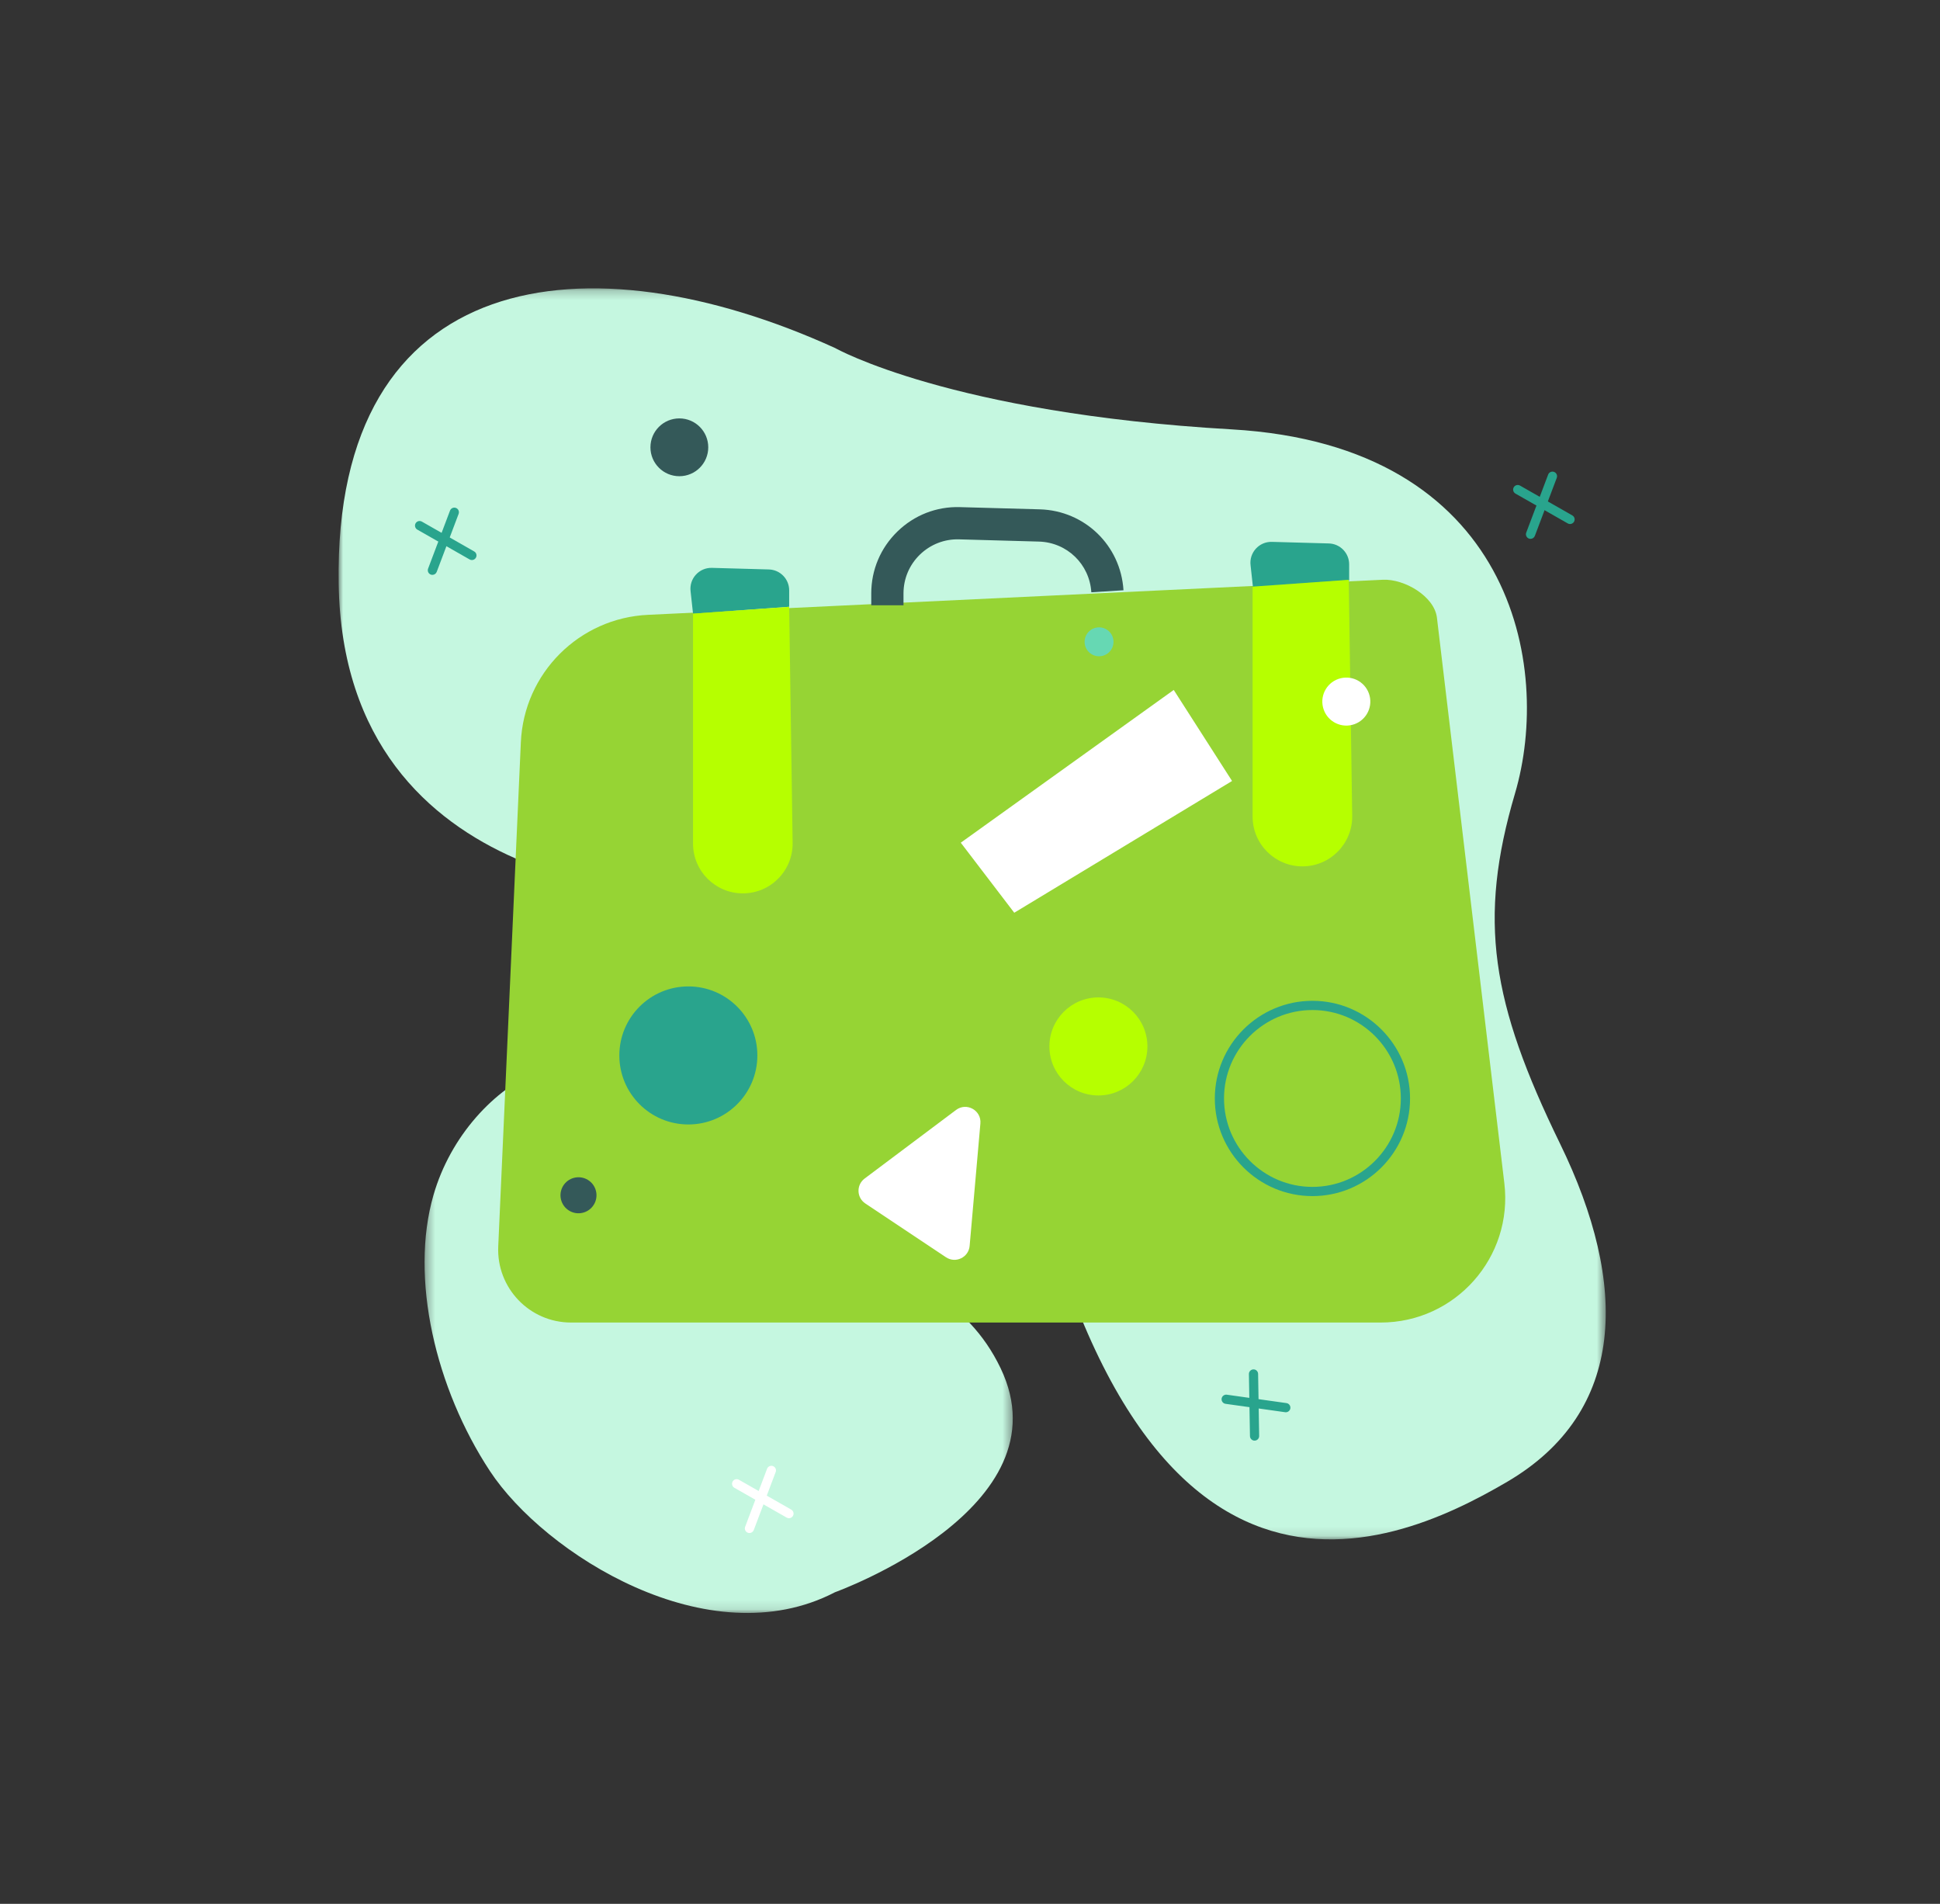<?xml version="1.0" encoding="UTF-8"?>
<svg width="212px" height="208px" viewBox="0 0 212 208" version="1.1" xmlns="http://www.w3.org/2000/svg" xmlns:xlink="http://www.w3.org/1999/xlink">
    <rect x="0" y="0" width="212" height="208" fill="#333333" stroke="none"/>
    <title>elements/illustration/lifestyle/travel</title>
    <defs>
        <polygon id="path-1" points="0.337 0.482 64.617 0.482 64.617 60.888 0.337 60.888"></polygon>
        <polygon id="path-3" points="0 0.207 138.473 0.207 138.473 136.883 0 136.883"></polygon>
    </defs>
    <g id="elements/illustration/lifestyle/travel" stroke="none" stroke-width="1" fill="none" fill-rule="evenodd">
        <g id="lifestyle/travel" transform="translate(37, 31)">
            <g id="Group-3" transform="translate(9.058, 84.331)">
                <mask id="mask-2" fill="white">
                    <use xlink:href="#path-1"></use>
                </mask>
                <g id="Clip-2"></g>
                <path d="M45.19,58.622 C45.19,58.622 70.633,49.458 63.284,34.141 C55.936,18.825 35.789,24.128 27.446,6.356 C20.309,-5.616 5.014,2.411 1.313,15.229 C-1.304,24.292 1.538,36.361 7.481,45.386 C13.424,54.413 31.37,65.803 45.19,58.622" id="Fill-1" fill="#C5F7E0" mask="url(#mask-2)"></path>
            </g>
            <path d="M49.215,134.866 C49.131,134.866 49.045,134.845 48.967,134.8 L43.251,131.542 C43.009,131.403 42.925,131.096 43.063,130.855 C43.201,130.614 43.508,130.529 43.75,130.667 L49.465,133.926 C49.706,134.064 49.79,134.371 49.653,134.612 C49.56,134.775 49.39,134.866 49.215,134.866" id="Fill-4" fill="#FFFFFF"></path>
            <path d="M44.899,136.486 C44.84,136.486 44.78,136.475 44.721,136.453 C44.461,136.355 44.33,136.064 44.428,135.804 L46.824,129.465 C46.922,129.205 47.214,129.074 47.472,129.173 C47.732,129.271 47.864,129.561 47.765,129.821 L45.37,136.161 C45.293,136.362 45.102,136.486 44.899,136.486" id="Fill-6" fill="#FFFFFF"></path>
            <g id="Group-10" transform="translate(0, 0.296)">
                <mask id="mask-4" fill="white">
                    <use xlink:href="#path-3"></use>
                </mask>
                <g id="Clip-9"></g>
                <path d="M54.273,6.733 C54.273,6.733 66.833,13.847 97.6,15.614 C128.366,17.382 132.64,41.555 128.558,55.385 C124.476,69.214 125.967,78.25 133.483,93.659 C141,109.068 140.751,122.936 127.709,130.589 C114.666,138.241 84.883,151.143 73.258,83.259 C67.344,65.385 38.24,66.453 38.24,66.453 C38.24,66.453 0.57,67.211 0.009,32.475 C-0.554,-2.261 27.219,-5.598 54.273,6.733" id="Fill-8" fill="#C5F7E0" mask="url(#mask-4)"></path>
            </g>
            <path d="M14.568,30.186 C14.483,30.186 14.397,30.164 14.319,30.12 L8.603,26.861 C8.362,26.722 8.278,26.416 8.415,26.174 C8.553,25.933 8.86,25.848 9.102,25.986 L14.817,29.245 C15.059,29.383 15.143,29.69 15.005,29.931 C14.913,30.094 14.743,30.186 14.568,30.186" id="Fill-11" fill="#29A48D"></path>
            <path d="M10.252,31.805 C10.192,31.805 10.132,31.794 10.073,31.773 C9.814,31.674 9.682,31.384 9.781,31.123 L12.176,24.785 C12.275,24.524 12.566,24.393 12.825,24.492 C13.085,24.59 13.216,24.88 13.118,25.14 L10.723,31.48 C10.646,31.681 10.454,31.805 10.252,31.805" id="Fill-13" fill="#29A48D"></path>
            <path d="M134.571,26.251 C134.487,26.251 134.401,26.23 134.323,26.185 L128.607,22.926 C128.365,22.788 128.281,22.481 128.418,22.239 C128.557,21.998 128.863,21.914 129.105,22.051 L134.821,25.31 C135.063,25.448 135.147,25.756 135.009,25.997 C134.916,26.159 134.746,26.251 134.571,26.251" id="Fill-15" fill="#29A48D"></path>
            <path d="M130.255,27.87 C130.196,27.87 130.135,27.86 130.076,27.838 C129.817,27.74 129.685,27.449 129.784,27.189 L132.179,20.85 C132.278,20.589 132.57,20.459 132.828,20.557 C133.088,20.655 133.219,20.945 133.121,21.206 L130.726,27.545 C130.649,27.747 130.458,27.87 130.255,27.87" id="Fill-17" fill="#29A48D"></path>
            <path d="M113.878,113.489 L25.402,113.489 C20.863,113.489 17.243,109.703 17.447,105.17 L19.918,50.091 C20.256,42.547 26.297,36.507 33.841,36.17 L114.125,32.339 C116.478,32.234 119.748,34.147 120.026,36.486 L127.392,98.268 C128.358,106.366 122.034,113.489 113.878,113.489" id="Fill-19" fill="#96D434"></path>
            <path d="M106.42,79.347 C101.093,79.347 96.759,83.68 96.759,89.008 C96.759,94.335 101.093,98.669 106.42,98.669 C111.747,98.669 116.081,94.335 116.081,89.008 C116.081,83.68 111.747,79.347 106.42,79.347 M106.42,99.675 C100.538,99.675 95.753,94.89 95.753,89.008 C95.753,83.126 100.538,78.34 106.42,78.34 C112.302,78.34 117.088,83.126 117.088,89.008 C117.088,94.89 112.302,99.675 106.42,99.675" id="Fill-21" fill="#29A48D"></path>
            <polygon id="Fill-23" fill="#FFFFFF" points="97.637 54.323 73.836 68.718 67.992 61.066 91.264 44.377"></polygon>
            <path d="M88.387,83.324 C88.387,86.282 85.989,88.68 83.031,88.68 C80.074,88.68 77.676,86.282 77.676,83.324 C77.676,80.367 80.074,77.969 83.031,77.969 C85.989,77.969 88.387,80.367 88.387,83.324" id="Fill-25" fill="#B6FF00"></path>
            <path d="M67.477,90.263 L57.483,97.759 C56.564,98.449 56.602,99.84 57.558,100.478 L66.376,106.357 C67.429,107.059 68.85,106.377 68.96,105.117 L70.136,91.742 C70.262,90.306 68.63,89.399 67.477,90.263" id="Fill-27" fill="#FFFFFF"></path>
            <path d="M61.732,35.127 L58.21,35.127 L58.21,33.833 C58.21,31.264 59.224,28.863 61.066,27.071 C62.907,25.28 65.34,24.325 67.903,24.404 L76.622,24.646 C81.533,24.783 85.467,28.583 85.773,33.486 L82.258,33.707 C82.065,30.634 79.601,28.253 76.524,28.168 L67.805,27.925 C66.219,27.876 64.676,28.474 63.521,29.596 C62.368,30.719 61.732,32.223 61.732,33.833 L61.732,35.127 Z" id="Fill-29" fill="#345959"></path>
            <path d="M38.733,36.041 L49.24,35.293 L49.24,33.498 C49.24,32.26 48.256,31.248 47.018,31.213 L40.799,31.04 C39.391,31.001 38.283,32.232 38.469,33.627 L38.733,36.041 Z" id="Fill-31" fill="#29A48D"></path>
            <path d="M99.926,33.199 L110.434,32.452 L110.434,30.657 C110.434,29.419 109.449,28.406 108.212,28.372 L101.992,28.199 C100.584,28.16 99.476,29.391 99.663,30.786 L99.926,33.199 Z" id="Fill-33" fill="#29A48D"></path>
            <path d="M44.175,66.602 L44.175,66.602 C41.169,66.602 38.733,64.166 38.733,61.161 L38.733,36.041 L49.24,35.293 L49.617,61.081 C49.661,64.118 47.212,66.602 44.175,66.602" id="Fill-35" fill="#B6FF00"></path>
            <path d="M105.324,63.651 L105.324,63.651 C102.318,63.651 99.882,61.215 99.882,58.21 L99.882,33.09 L110.39,32.342 L110.766,58.13 C110.81,61.167 108.361,63.651 105.324,63.651" id="Fill-37" fill="#B6FF00"></path>
            <path d="M45.763,84.308 C45.763,88.473 42.386,91.849 38.222,91.849 C34.057,91.849 30.68,88.473 30.68,84.308 C30.68,80.143 34.057,76.767 38.222,76.767 C42.386,76.767 45.763,80.143 45.763,84.308" id="Fill-39" fill="#29A48D"></path>
            <path d="M81.57,39.5 C81.36,38.653 81.876,37.796 82.723,37.586 C83.569,37.376 84.426,37.892 84.636,38.738 C84.846,39.585 84.33,40.442 83.484,40.652 C82.637,40.862 81.781,40.346 81.57,39.5" id="Fill-41" fill="#66D8B3"></path>
            <path d="M103.511,123.291 C103.487,123.291 103.463,123.289 103.44,123.286 L96.925,122.369 C96.649,122.33 96.457,122.076 96.496,121.8 C96.535,121.526 96.792,121.334 97.065,121.372 L103.58,122.289 C103.855,122.328 104.047,122.583 104.008,122.858 C103.973,123.109 103.757,123.291 103.511,123.291" id="Fill-43" fill="#29A48D"></path>
            <path d="M100.097,126.39 C99.823,126.39 99.599,126.17 99.594,125.896 L99.478,119.12 C99.473,118.842 99.694,118.613 99.972,118.608 C100.251,118.598 100.479,118.824 100.484,119.102 L100.6,125.878 C100.605,126.156 100.383,126.385 100.106,126.39 L100.097,126.39 Z" id="Fill-45" fill="#29A48D"></path>
            <path d="M24.307,100.058 C24.046,99.004 24.688,97.936 25.743,97.675 C26.797,97.413 27.864,98.056 28.126,99.11 C28.388,100.165 27.745,101.232 26.69,101.494 C25.636,101.755 24.569,101.113 24.307,100.058" id="Fill-47" fill="#345959"></path>
            <path d="M107.578,46.281 C107.229,44.875 108.085,43.453 109.491,43.104 C110.898,42.754 112.32,43.611 112.669,45.017 C113.018,46.423 112.161,47.846 110.755,48.195 C109.349,48.544 107.926,47.687 107.578,46.281" id="Fill-49" fill="#FFFFFF"></path>
            <path d="M40.397,17.869 C40.397,19.613 38.982,21.027 37.238,21.027 C35.493,21.027 34.079,19.613 34.079,17.869 C34.079,16.124 35.493,14.711 37.238,14.711 C38.982,14.711 40.397,16.124 40.397,17.869" id="Fill-51" fill="#345959"></path>
        </g>
    </g>
</svg>